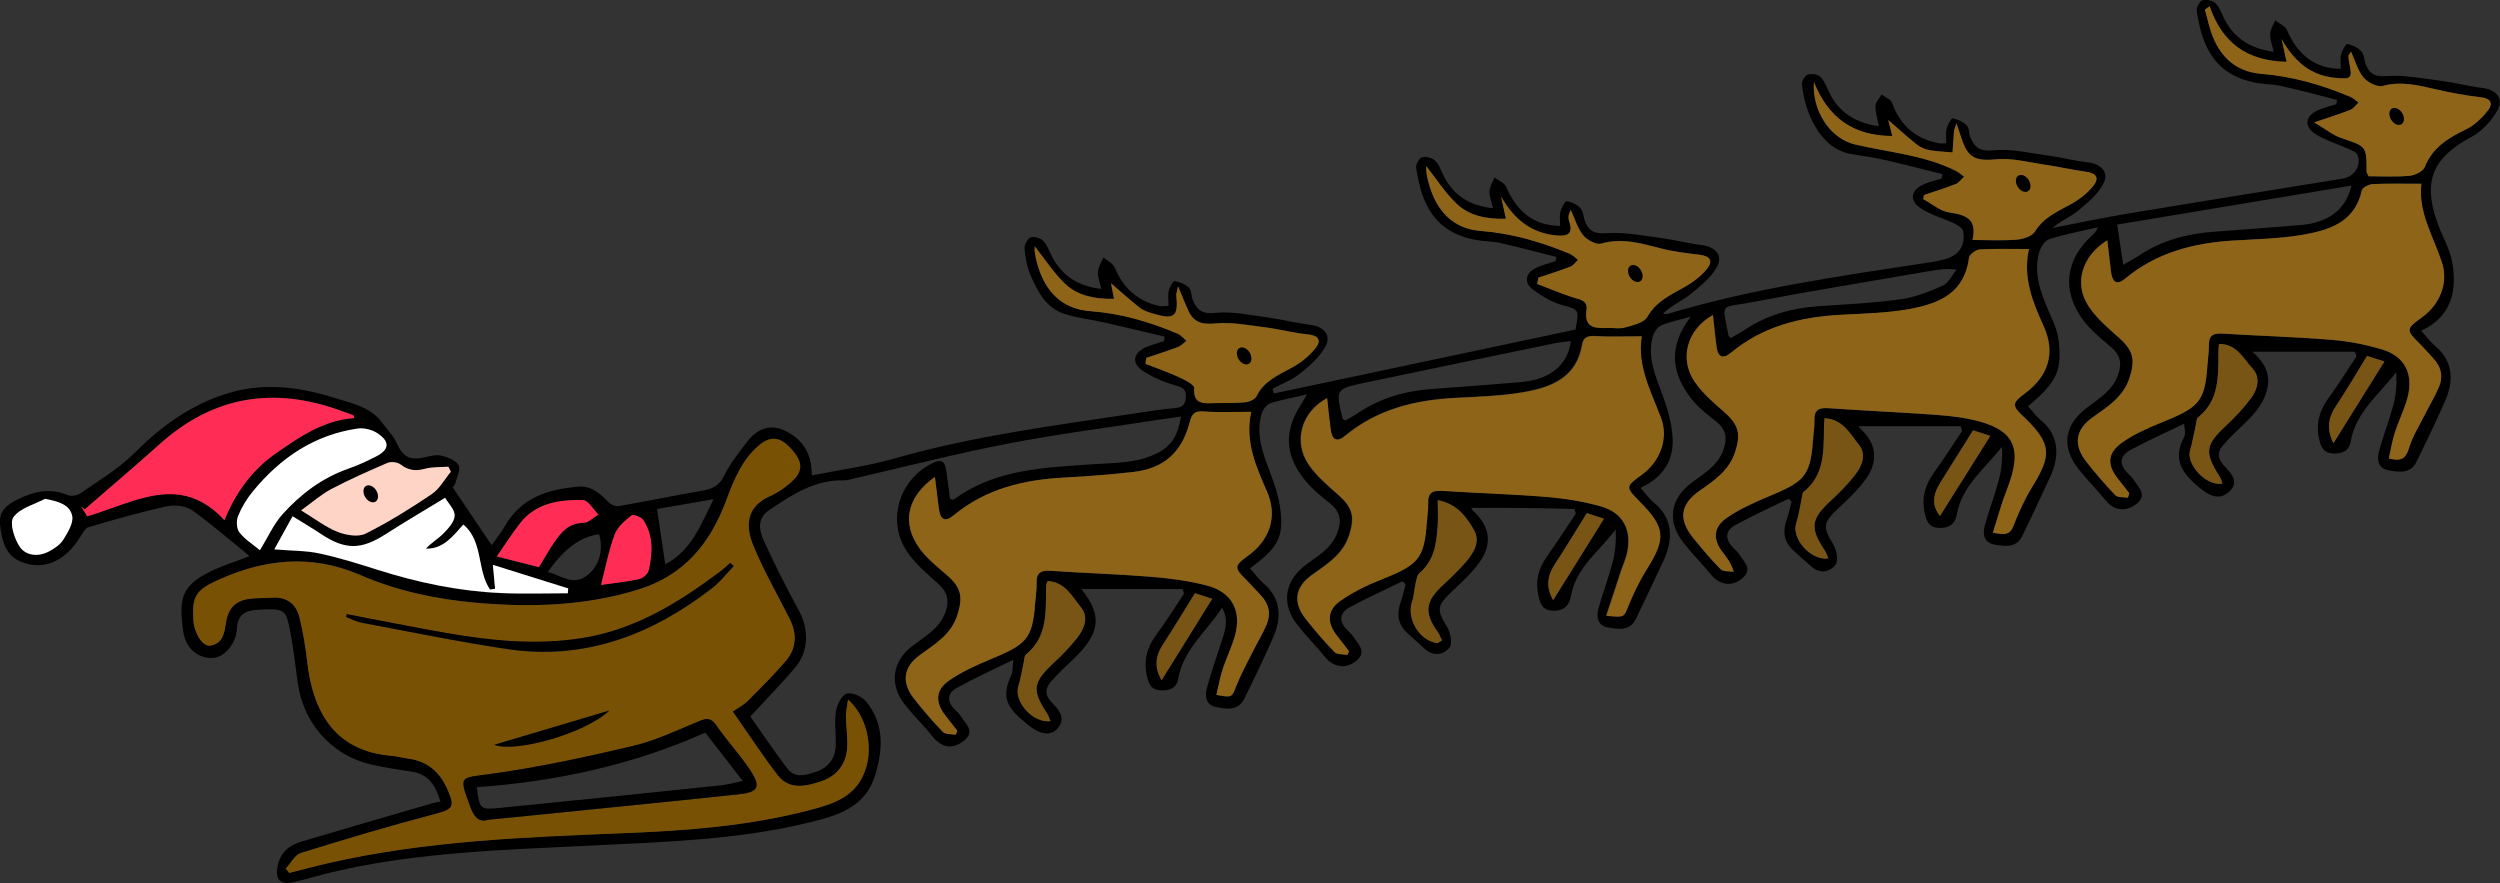 <?xml version="1.0" encoding="UTF-8"?> <svg xmlns="http://www.w3.org/2000/svg" id="_Слой_2" data-name="Слой 2" viewBox="0 0 217.54 76.84"><rect x="0" y="0" width="217.54" height="76.84" fill="#333333" stroke="none"/><defs><style> .cls-1 { fill: #fff; } .cls-1, .cls-2, .cls-3, .cls-4, .cls-5, .cls-6, .cls-7 { fill-rule: evenodd; } .cls-2 { fill: #785415; } .cls-3 { fill: #8e6419; } .cls-4 { fill: #fed4c6; } .cls-5 { fill: #785105; } .cls-6 { fill: #ff2d55; } </style></defs><g id="OBJECTS"><g id="SANTA"><g><path class="cls-7" d="M38.33,69.77c-.41-1.34-.98-2.39-2.48-2.62-1.22-.19-2.45-.36-3.65-.65-3.38-.81-5.82-3.61-6.29-7.08-.23-1.7-.42-3.4-.78-5.07-.29-1.36-.62-1.41-2.72-1.29-1.09.06-1.73.44-1.79,1.62-.02.46-.17.96-.41,1.36-.51.83-1.24,1.39-2.29,1.17-1.3-.27-1.88-1.35-2.01-2.44-.32-2.64-.16-3.77,2.36-5.02,1.03-.51,2.14-.85,3.45-1.36-1.71-1.38-3.3-2.78-5.02-4-.55-.38-1.5-.48-2.18-.33-2.29.5-4.56,1.15-6.82,1.81-.3.09-.52.55-.73.87-1.3,2.09-3.13,2.9-5.02,2.19-1.48-.55-1.76-1.83-1.94-3.18-.17-1.27.59-1.85,1.62-2.34,1.4-.67,2.77-.96,4.27-.33.3.13.83.03,1.11-.16,1.6-1.12,3.32-2.13,4.68-3.49,2.4-2.4,5.03-4.3,8.31-5.26,3.12-.91,6.19-.47,9.2.48,1.46.46,3.05.77,4.05,2.13.44.6.99,1.15,1.29,1.82.5,1.11,1.09,1.48,2.3,1.22.5-.11,1.06-.28,1.53-.18.56.13,1.27.4,1.53.84.21.36-.15,1.06-.29,1.59-.05.18-.21.32-.22.33,1.14,1.7,2.23,3.31,3.39,5.04.33-.47.77-1,1.11-1.59,1.42-2.53,3.79-3.29,6.44-3.5,1.1-.09,1.86.55,2.57,1.31.21.23.65.43.94.38,2.43-.42,4.83-.93,7.26-1.34.89-.15,1.48-.43,1.92-1.32.52-1.06,1.28-2.01,2-2.95.8-1.04,1.89-1.56,3.17-1,1.3.57,2.18,1.58,2.39,3.06.03.23.04.46.07.88,2.47-.5,4.89-.81,7.21-1.48,6.79-1.95,13.76-2.84,20.71-3.89,1.22-.19,2.45-.38,3.68-.49.66-.06.91-.32.94-.96.03-.66-.26-.82-.87-1-1.01-.29-2.02-.71-2.89-1.29-1.01-.67-.82-1.58.32-2.06.5-.21,1.03-.35,1.54-.52.02-.13.04-.26.05-.39-1.72-.4-3.43-.82-5.15-1.21-1.2-.27-2.45-.4-3.61-.78-1.57-.52-2.29-1.94-2.9-3.33-.31-.72-.46-1.54-.53-2.33-.03-.33.27-.89.55-.99.3-.11.87.08,1.11.34.34.36.5.9.74,1.36.89,1.67,2.28,2.57,4.29,2.79-.13-.57-.34-1.02-.31-1.46.03-.43.31-.85.48-1.28.34.29.84.52,1,.9.72,1.77,1.97,2.87,3.81,3.32.26.06.54,0,.86,0,0-.46-.07-.9.02-1.31.07-.32.38-.87.5-.85.45.08.95.27,1.26.58.24.25.19.76.35,1.12.37.82.81,1.19,1.92,1.07,1.5-.16,3.07.19,4.6.4,1.26.17,2.49.49,3.75.65,1.1.14,1.79.9,1.26,1.86-.5.92-1.38,1.7-2.22,2.37-.7.56-1.59.89-2.39,1.32.04.14.08.27.12.41,8.77-1.86,17.53-3.71,26.24-5.56.34-1.82.31-1.72-1.22-2.15-.89-.25-1.74-.79-2.5-1.35-.76-.56-.64-1.39.2-1.82.56-.29,1.19-.43,1.79-.64.03-.12.05-.24.08-.36-1.62-.41-3.24-.84-4.86-1.21-.66-.15-1.35-.13-2.02-.25-3.74-.62-4.88-3.17-5.33-6.3-.04-.29.26-.84.5-.91.34-.1.87.04,1.14.28.33.3.49.81.7,1.24.86,1.74,2.21,2.68,4.34,2.91-.11-.52-.31-1-.3-1.48.01-.4.28-.8.43-1.2.35.27.88.47,1.03.83.93,2.2,2.46,3.37,4.69,3.39,0-.42-.08-.86.02-1.25.09-.35.42-.93.55-.91.44.08.93.31,1.21.64.26.3.24.83.42,1.23.34.76.81.99,1.78.92,1.56-.11,3.15.2,4.72.41,1.22.16,2.41.48,3.63.63,1.18.14,1.88.91,1.3,1.92-.54.94-1.48,1.7-2.36,2.4-.73.58-1.62.94-2.33,1.65.13,0,.28.06.4.02,7.47-2.25,15.18-3.32,22.87-4.5.39-.06.79-.14,1.17-.24,1.29-.31,1.92-1.19,1.68-2.48-.05-.26-.47-.52-.77-.66-.96-.45-2.02-.73-2.89-1.3-1.08-.7-.9-1.63.31-2.13.48-.2.98-.32,1.47-.47.03-.13.05-.26.08-.39-1.65-.41-3.3-.84-4.96-1.22-.97-.22-1.96-.37-2.94-.52-2.79-.43-4.15-3.81-4.32-6.11-.02-.27.26-.73.5-.81.31-.1.83-.04,1.07.18.34.3.53.79.73,1.22.83,1.84,2.29,2.79,4.39,3.1-.12-.65-.31-1.22-.29-1.77.01-.34.35-.67.53-1,.31.24.79.41.9.72.72,1.98,2.07,3.17,4.15,3.54.18.03.38-.01.58-.02,0-.46-.07-.87.02-1.24.09-.35.41-.95.54-.92.44.08.91.31,1.23.63.22.22.16.69.3,1.02.37.87.83,1.26,2,1.13,1.54-.16,3.14.24,4.71.45,1.18.16,2.34.46,3.52.6,1.18.13,1.88.89,1.32,1.91-.51.92-1.4,1.67-2.24,2.35-.66.53-1.5.84-2.16,1.45,2.22-.43,4.42-.9,6.65-1.27,6.19-1.03,12.38-2.02,18.57-3.02,1.02-.16,1.66-1.07,1.33-2.06-.08-.24-.49-.4-.78-.53-.96-.44-2.01-.73-2.89-1.3-1.07-.7-.88-1.63.34-2.12.48-.19.98-.31,1.47-.47.02-.12.05-.25.07-.38-1.62-.41-3.24-.84-4.87-1.21-.62-.14-1.27-.13-1.9-.23-3.81-.58-4.99-3.14-5.44-6.32-.04-.29.26-.84.51-.91.34-.09.89.04,1.14.28.35.35.51.89.75,1.35.87,1.69,2.28,2.59,4.3,2.86-.13-.58-.33-1.07-.31-1.54.01-.4.28-.8.43-1.2.35.28.88.48,1.03.84.93,2.19,2.47,3.37,4.69,3.38,0-.42-.08-.86.02-1.26.09-.34.43-.93.56-.9.44.09.92.32,1.21.65.26.3.24.83.42,1.23.34.77.82.98,1.78.91,1.56-.11,3.15.21,4.72.41,1.22.16,2.41.48,3.63.63,1.17.14,1.86.91,1.29,1.93-.51.92-1.34,1.83-2.26,2.32-3.4,1.81-4.28,3.88-2.94,7.56.41,1.12,1.06,2.19,1.26,3.35.43,2.49-.04,4.73-2.7,5.96.47.52.8.98,1.22,1.33,1.69,1.42,1.55,3.22.86,4.79-.79,1.78-1.63,3.54-2.49,5.28-.52,1.07-1.52.91-2.42.74-.95-.17-1.04-.94-.83-1.69.37-1.34.88-2.65,1.24-3.99.24-.91.31-1.86.25-2.84-1.53,1.95-3.53,3.49-3.97,6.04-.14.81-.74,1.05-1.52,1.02-.8-.04-1.04-.49-1.21-1.21-.31-1.36,0-2.5.8-3.6.87-1.18,1.64-2.43,2.45-3.65-.05-.13-.1-.26-.15-.39h-8.91c.74.67,1.52,1.57,1.34,2.9-.2,1.44-1.1,2.45-2.09,3.4-.63.61-1.28,1.21-1.84,1.87-.45.54-.48,1.09.08,1.7.56.61,1.41,1.38.54,2.25-.8.81-1.67.5-2.54-.21-1.5-1.21-2.54-2.48-1.43-4.49.07-.13.07-.31.07-.47s-.04-.31-.09-.68c-1.61.78-3.17,1.47-4.66,2.28-.94.51-1.01,1.27-.21,2.04.2.19.4.4.55.63.39.61,1.11,1.25.25,1.97-.95.79-2,.64-2.71-.22-.76-.92-1.6-1.78-2.35-2.71-1.57-1.95-1.32-3.86.67-5.38,1.07-.82,2.25-1.49,2.74-2.91.36-1.03.14-1.74-.67-2.42-.85-.71-1.74-1.44-2.4-2.33-1.88-2.55-1.53-5.25.83-7.38.17-.16.35-.3.45-.67-1.41.33-2.84.6-4.21,1.03-.38.12-.75.69-.87,1.13-.52,1.8.1,3.46.8,5.09.34.8.75,1.62.86,2.47.36,2.76-.13,3.74-2.64,5.85.37.41.69.86,1.11,1.21,1.75,1.45,1.54,3.36.84,4.89-.8,1.73-1.61,3.46-2.44,5.17-.52,1.08-1.5.92-2.41.77-.94-.16-1.07-.92-.86-1.67.37-1.34.88-2.65,1.23-3.99.24-.91.32-1.87.26-2.85-1.49,1.91-3.49,3.39-3.93,5.9-.15.83-.68,1.2-1.54,1.16-.88-.04-1.08-.55-1.25-1.31-.29-1.32.03-2.42.8-3.49.86-1.19,1.64-2.43,2.46-3.65-.04-.13-.09-.27-.13-.4h-8.9s.11.16.27.31c1.25,1.16,1.49,2.7.43,4.21-.68.97-1.57,1.8-2.44,2.62-1.36,1.28-1.38,1.59-.44,3.16.29.48.45,1.43.18,1.77-.5.62-1.36.82-2.11.12-.53-.49-1.09-.94-1.61-1.44-.79-.75-.87-1.65-.52-2.64.18-.5.29-1.04.43-1.55-.09-.09-.18-.17-.27-.25-1.55.76-3.13,1.46-4.64,2.3-.9.49-.9,1.24-.16,1.97.17.17.36.34.48.53.4.64,1.22,1.28.36,2.07-.92.84-2.04.65-2.79-.27-.78-.96-1.66-1.83-2.42-2.81-1.4-1.79-1.13-3.75.67-5.13,1.1-.84,2.35-1.5,2.85-2.96.35-1.02.2-1.75-.64-2.42-.75-.6-1.54-1.19-2.12-1.93-1.74-2.19-2.14-4.52-.1-7.19-1.1.31-1.87.45-2.58.76-.32.14-.62.59-.72.95-.5,1.82.23,3.43.84,5.09.44,1.17.79,2.43.88,3.67.14,2.01-.83,3.53-2.79,4.42.46.52.78.98,1.2,1.32,1.8,1.48,1.53,3.46.81,5-.79,1.69-1.59,3.38-2.4,5.06-.52,1.09-1.5.93-2.4.78-.94-.15-1.08-.9-.87-1.66.37-1.34.87-2.65,1.23-4,.24-.91.33-1.87.26-2.87-1.42,1.9-3.45,3.31-3.88,5.77-.15.85-.62,1.33-1.58,1.29-.96-.04-1.11-.64-1.27-1.42-.26-1.23.04-2.27.74-3.27.87-1.23,1.69-2.5,2.53-3.75-.04-.14-.08-.27-.12-.41-1.48-.03-2.96-.08-4.44-.09-1.51-.02-3.02,0-4.54,0,0,0,.06.16.16.25,1.46,1.34,1.72,2.84.57,4.46-.66.93-1.53,1.74-2.37,2.52-1.37,1.28-1.39,1.6-.45,3.15.29.48.47,1.44.2,1.77-.55.67-1.44.8-2.21.06-.49-.47-1.02-.9-1.51-1.37-.79-.75-.88-1.65-.53-2.64.18-.51.29-1.04.43-1.56-.09-.09-.18-.17-.27-.26-1.55.76-3.13,1.46-4.63,2.29-.89.49-.91,1.24-.17,1.96.2.2.41.4.56.63.39.61,1.12,1.24.29,1.98-.93.83-2.05.65-2.79-.27-.78-.96-1.66-1.83-2.42-2.81-1.4-1.79-1.12-3.75.66-5.14,1.06-.82,2.29-1.44,2.82-2.84.42-1.11.26-1.89-.68-2.62-.78-.61-1.56-1.27-2.18-2.04-1.74-2.21-1.77-4.25-.24-6.61.12-.19.23-.39.47-.79-1.22.29-2.24.46-3.21.78-.32.11-.64.56-.75.92-.52,1.85.15,3.52.8,5.22.45,1.17.82,2.43.9,3.67.13,2.05-.45,2.86-2.7,4.55.39.43.73.92,1.16,1.29,1.63,1.39,1.55,3.1.87,4.68-.79,1.82-1.66,3.61-2.54,5.39-.53,1.06-1.53.88-2.43.71-.94-.19-1-.97-.8-1.71.37-1.34.83-2.66,1.26-3.99.31-.94.65-1.88.05-2.95-1.37,2.09-3.38,3.65-3.82,6.2-.14.82-.77,1.03-1.54.99-.81-.04-1.02-.53-1.18-1.24-.31-1.36.01-2.5.82-3.6.85-1.15,1.61-2.37,2.4-3.56-.03-.14-.06-.27-.1-.41h-8.83c1.83,2.27,1.7,3.8-.7,6.11-.66.63-1.35,1.25-1.94,1.94-.48.56-.57,1.15.05,1.8.56.58,1.27,1.29.6,2.19-.58.78-1.56.66-2.63-.21-1.6-1.31-2.51-2.19-1.46-4.36.13-.26.08-.61.16-1.32-1.81.89-3.4,1.61-4.93,2.46-.83.46-.85,1.19-.15,1.88.17.17.36.33.48.53.41.67,1.33,1.33.34,2.15-1.03.84-1.98.63-2.77-.35-.77-.96-1.67-1.83-2.43-2.8-1.35-1.74-1.07-3.71.66-5.05,1.09-.85,2.35-1.49,2.89-2.94.39-1.07.17-1.79-.66-2.53-.98-.87-2.02-1.75-2.72-2.83-1.77-2.72-.56-6.35,2.38-7.68.72-.32.96-.02,1.06.61.13.86.24,1.72.35,2.56.17.03.28.08.32.05,3.66-2.69,7.97-2.78,12.24-3.08,1.86-.13,3.73-.07,5.5-.97,1.33-.68,1.79-1.7,2.03-3.17-.69.1-1.26.18-1.84.26-4.42.69-8.86,1.25-13.25,2.1-4.47.86-8.88,2-13.32,3.02-.31.07-.63.18-.94.17-2.54-.06-4.52,1.27-6.5,2.6-1.02.69-.87,1.72-.48,2.58.95,2.1,2,4.16,3.1,6.18.84,1.55.86,3.48-.28,4.85-1.2,1.44-2.52,2.77-3.96,4.34,1,1.42,2.06,3,3.21,4.52.7.92,1.7.56,2.55.27,1.02-.35,1.64-1.14,1.67-2.26.03-1-.13-2.02.02-2.99.08-.57.5-1.39.94-1.53.46-.14,1.33.25,1.68.68,1.55,1.91,1.5,4.03.82,6.33-.88,2.95-3.36,3.61-5.77,4.2-6.17,1.51-12.48,1.69-18.8,2-7.61.38-15.27.56-22.74,2.33-1.13.27-2.23.62-3.36.87-1.13.25-1.58-.24-1.36-1.38.22-1.16.97-1.82,2.03-2.14,3.79-1.13,7.58-2.23,11.37-3.33.22-.07.46-.1.76-.16ZM73.79,60.87c-.08.63-.19,1.04-.18,1.44.02.92.17,1.84.11,2.75-.09,1.46-.94,2.48-2.29,2.93-1.29.42-2.75.77-3.76-.54-1.31-1.7-2.48-3.5-3.91-5.54.53-.37.98-.59,1.31-.93,1.13-1.13,2.26-2.26,3.3-3.47.95-1.11.99-2.39.33-3.69-1.06-2.09-2.23-4.14-3.13-6.3-.9-2.17-.29-3.58,1.4-4.34.75-.34,1.47-.84,2.06-1.41.94-.91.77-1.8-.43-2.97-.86-.84-1.69-.82-2.62,0-1.44,1.27-2.12,2.97-2.77,4.7-1.41,3.77-3.63,6.56-7.74,7.82-4.59,1.41-9.21,1.54-13.88,1.14-3.51-.3-6.98-1.01-10.22-2.42-4.32-1.88-8.48-1.4-12.6.52-1.77.82-2.07,1.44-1.94,3.41.08,1.15.8,2.31,1.47,2.2,1.1-.17,1.22-1.1,1.36-1.99.2-1.32.89-1.98,2.21-2.1.6-.05,1.2-.04,1.8-.08,1.28-.09,2.1.54,2.39,1.72.3,1.23.52,2.49.66,3.76.5,4.54,2.47,7.93,7.47,8.29.4.03.78.17,1.18.21,1.7.19,2.84,1.08,3.54,2.64.72,1.6.54,1.79-1.13,2.23-3.89,1.02-7.76,2.18-11.6,3.37-.52.16-.88.88-1.31,1.35.1.13.2.25.3.38,1.15-.29,2.29-.59,3.44-.86,8.46-1.94,17.09-2.26,25.71-2.6,5.36-.21,10.7-.6,15.91-1.95,2.18-.56,4.4-1.14,5.16-3.84.51-1.8.09-4.3-1.6-5.84ZM173.41,46.35c.97.2,1.48.26,1.81-.6.45-1.18.99-2.35,1.65-3.42,1.69-2.74,1.63-3.68-.63-5.93-.06-.06-.12-.1-.18-.16-.99-.94-.98-1.17.15-2,2.08-1.54,2.68-3.54,1.62-5.87-.97-2.13-1.82-4.26-1.27-6.69-1.51,0-2.89-.05-4.27.03-.34.02-.9.42-.94.71-.39,2.92-2.3,3.95-5.2,4.48-1.95.36-3.97.39-5.96.5-3.51.19-6.78.99-9.56,3.3-.71.59-1.14.38-1.26-.54-.12-.89-.2-1.79-.31-2.74-2.23,1.24-2.95,3.78-1.6,5.79.66.97,1.58,1.78,2.48,2.56,1.35,1.17,1.58,1.94,1.05,3.57-.53,1.62-1.8,2.47-3.09,3.37-1.71,1.2-1.86,2.52-.53,4.14.76.93,1.52,1.85,2.37,2.7.22.22.74.15,1.13.21-.23-.76-.57-1.2-.91-1.63-.93-1.16-.9-2.24.33-3.08,1.07-.73,2.28-1.28,3.47-1.78,3.15-1.32,3.77-1.7,4-4.92.04-.6.14-1.2.13-1.79-.03-.97.47-1.09,1.3-1.03,2.79.2,5.58.32,8.36.51,1.31.09,2.63.18,3.91.45,3.83.81,4.63,2.44,3.18,6.12-.47,1.19-.8,2.44-1.22,3.75ZM83.17,63.93c.04-.11.08-.22.13-.33-.34-.43-.67-.87-1.01-1.3-.93-1.16-.91-2.26.3-3.08,1.07-.73,2.27-1.29,3.47-1.79,3.18-1.33,3.78-1.71,4.01-4.91.04-.6.14-1.2.13-1.79-.03-.95.44-1.11,1.28-1.05,2.91.2,5.82.29,8.72.52,1.62.13,3.26.35,4.83.76,2.2.57,3.05,2.24,2.41,4.44-.28.96-.73,1.86-1.04,2.81-.24.74-.37,1.51-.55,2.26,1.36.27,1.34.23,1.73-.78.39-1,.91-1.94,1.39-2.9.41-.82.89-1.6,1.25-2.44.39-.93.2-1.8-.51-2.54-.41-.43-.8-.89-1.23-1.31-1.12-1.1-1.11-1.24.14-2.15,1.91-1.39,2.56-3.44,1.63-5.57-.97-2.21-1.94-4.39-1.37-6.94-1.49,0-2.84.07-4.18-.03-.74-.05-.99.23-1.15.85-.7,2.73-2.26,4.13-5.04,4.43-1.94.21-3.89.37-5.84.47-3.55.18-6.87.96-9.69,3.29-.75.62-1.17.39-1.29-.62-.1-.87-.21-1.75-.34-2.72-2.45,1.73-2.92,4.04-1.31,6.25.62.85,1.49,1.54,2.3,2.24,1.28,1.1,1.48,1.9.98,3.49-.54,1.72-1.94,2.56-3.27,3.51-1.46,1.05-1.63,2.39-.51,3.81.79,1,1.62,1.98,2.51,2.89.22.23.74.17,1.12.24ZM139.79,53.57c1.54.15,1.47.12,1.85-.8.45-1.1.96-2.19,1.59-3.19,1.73-2.75,1.67-3.68-.56-5.93-1.27-1.29-1.27-1.32.18-2.37,1.58-1.14,2.34-3.15,1.64-4.97-.9-2.33-2.09-4.57-1.66-7.06-1.46,0-2.78.06-4.08-.02-.66-.04-1.01.15-1.11.75-.48,2.88-2.7,3.71-5.09,4.13-1.96.34-3.97.39-5.96.5-3.51.19-6.78.99-9.56,3.29-.71.59-1.14.39-1.27-.53-.12-.89-.2-1.79-.31-2.74-2.23,1.19-2.97,3.76-1.61,5.77.68,1,1.65,1.82,2.57,2.63,1.26,1.12,1.47,1.9.97,3.5-.54,1.72-1.95,2.55-3.28,3.51-1.46,1.05-1.63,2.39-.51,3.81.79,1,1.62,1.97,2.51,2.88.22.23.74.17,1.12.24.04-.11.09-.22.13-.33-.34-.43-.67-.87-1.01-1.3-.93-1.16-.91-2.25.29-3.09,1.03-.71,2.19-1.29,3.35-1.76,3.38-1.34,3.93-1.81,4.14-5.05.04-.56.14-1.12.12-1.67-.03-.93.41-1.13,1.26-1.07,3.02.2,6.06.28,9.08.53,1.58.13,3.17.39,4.69.82,1.93.55,2.7,2.02,2.3,3.99-.11.54-.36,1.06-.53,1.59-.42,1.26-.83,2.53-1.29,3.92ZM185.16,43.31c.04-.13.07-.26.11-.4-.29-.37-.58-.75-.88-1.12-1.09-1.33-1.06-2.37.33-3.33,1-.69,2.14-1.2,3.27-1.66,3.27-1.33,3.85-1.75,4.08-4.98.04-.6.14-1.2.13-1.79-.01-.89.43-1.05,1.22-1,3.15.2,6.3.28,9.44.54,1.5.12,3.01.41,4.45.85,1.99.61,2.73,2.2,2.15,4.28-.28,1-.76,1.93-1.07,2.92-.23.73-.35,1.5-.53,2.27,1.07.28,1.48.02,1.75-.89.29-.98.86-1.88,1.32-2.8.43-.85.93-1.67,1.3-2.55.37-.88.19-1.72-.48-2.44-.41-.44-.79-.9-1.22-1.32-1.19-1.19-1.19-1.27.23-2.29,1.53-1.11,2.3-2.96,1.73-4.73-.74-2.29-2.09-4.39-1.8-6.88-1.53,0-2.88-.04-4.24.03-.33.02-.89.3-.94.55-.6,2.76-2.81,3.45-5.09,3.85-2,.35-4.05.38-6.08.51-3.46.21-6.7,1.03-9.43,3.32-.69.58-1.11.34-1.23-.61-.11-.88-.21-1.77-.32-2.73-2.23,1.39-2.92,3.79-1.62,5.75.67,1.01,1.63,1.84,2.55,2.65,1.31,1.15,1.54,1.95,1,3.59-.55,1.66-1.9,2.49-3.21,3.42-1.52,1.08-1.69,2.43-.52,3.89.79,1,1.62,1.97,2.51,2.89.21.22.71.15,1.08.21ZM30.84,36.38c-.07-.19-.07-.24-.09-.25-.6-.22-1.19-.44-1.8-.64-5.6-1.83-10.61-.83-15.02,3.12-2.16,1.93-4.37,3.8-6.55,5.7-.1-.07-.2-.14-.3-.22.2.32.39.63.51.83,4.14-1.23,8.12-3.82,11.94.34.99-2.46,2.46-4.41,4.54-5.87,2.06-1.43,4.13-2.85,6.77-3.02ZM192.27.54c-.14.1-.28.19-.41.29.13.48.26.96.39,1.45.63,2.34,2.04,3.94,4.53,4.14,2.71.21,5.25.95,7.72,1.99.27.11.49.34.73.51-.24.22-.45.53-.73.64-.91.36-1.84.64-3.13,1.08,1,.59,1.63,1.12,2.35,1.36,2.2.74,2.21.69,2.21,2.93,0,.1.09.21.18.4,1.17,0,2.37.07,3.55-.04.47-.04,1.17-.38,1.33-.76.69-1.71,2.06-2.54,3.61-3.29.75-.36,1.41-1.02,1.93-1.69.42-.54.21-.99-.63-1.09-1.33-.15-2.66-.4-3.97-.7-1.52-.35-3-.71-4.6-.29-.47.12-1.3-.3-1.66-.73-.5-.59-.71-1.43-1.09-2.25-.12.18-.22.27-.22.36,0,.2.02.4.06.59.27,1.37.23,1.45-1.18,1.33-2.06-.19-3.54-1.31-4.7-3.37.18.82.29,1.3.43,1.97-3.44-.07-5.6-1.65-6.7-4.84ZM133.87,24.16c-.04.18-.08.36-.11.54,1.01.39,2,.81,3.02,1.14.61.2,1.4.24,1.27,1.12-.22,1.54.69,1.61,1.79,1.57.52-.02,1.07.1,1.55-.04.7-.2,1.66-.41,1.95-.92.76-1.33,1.98-1.9,3.2-2.58.74-.42,1.48-.97,2.01-1.62.55-.69.22-1.1-.66-1.21-1.14-.13-2.29-.27-3.4-.56-1.71-.45-3.37-.93-5.18-.41-.43.12-1.22-.32-1.56-.74-.49-.62-.72-1.44-1.06-2.18-.21.34-.25.67-.15.96.37,1.08-.07,1.35-1.1,1.25-2.12-.2-3.62-1.3-4.82-3.37.17.79.28,1.28.42,1.92-1.68.04-3.16-.25-4.26-1.28-1.02-.96-1.79-2.19-2.67-3.3-.04.55.09,1.03.22,1.51.64,2.34,2.06,3.94,4.54,4.13,2.72.21,5.25.96,7.73,1.99.26.11.47.35.71.53-.21.2-.4.48-.65.58-.92.35-1.86.64-2.79.96ZM99.74,31.15c-.03.16-.05.32-.08.49,1,.39,2.01.75,2.98,1.19.49.22,1.29.64,1.27.92-.09,1.29.63,1.36,1.56,1.32.96-.04,1.92,0,2.87-.08.35-.03.85-.25.99-.53.68-1.38,2-1.87,3.21-2.56.74-.42,1.44-1,1.96-1.67.46-.59.25-1.06-.66-1.14-1.26-.12-2.5-.46-3.75-.62-1.44-.18-2.92-.48-4.34-.34-1.14.11-1.87-.07-2.34-1.08-.28-.6-.53-1.23-.91-2.15-.1.5-.17.65-.15.79.19,1.84-.18,2.14-2,1.59-.42-.12-.87-.27-1.2-.53-.89-.7-1.74-1.48-2.48-2.12.06.29.15.77.26,1.36-1.68.03-3.12-.27-4.2-1.26-1.03-.96-1.81-2.19-2.7-3.31-.03.55.1,1.07.24,1.58.66,2.34,2.12,3.88,4.6,4.06,2.68.2,5.17.94,7.61,1.97.29.12.5.4.75.61-.24.18-.46.43-.73.54-.91.35-1.85.64-2.77.95ZM157.84,7.14c-.18,2.5,1.39,4.93,3.58,5.44,2.94.69,6,.91,8.76,2.29.26.13.49.34.73.51-.24.22-.45.53-.73.64-.91.36-1.84.65-2.77.96-.02.12-.03.24-.05.36.75.4,1.47,1.04,2.27,1.16,1.43.21,2.43.55,2.01,2.39,1.4,0,2.64.07,3.86-.03.55-.05,1.32-.29,1.57-.7.77-1.26,2.01-1.76,3.19-2.42.71-.4,1.4-.94,1.9-1.57.55-.7.23-1.11-.65-1.22-1.25-.17-2.49-.46-3.75-.64-1.33-.2-2.69-.56-4-.44-1.84.17-2.53-.08-3.09-1.86-.1-.33-.22-.65-.43-1.27-.15.48-.21.59-.21.7-.05.61-.08,1.22-.13,1.83-.67-.06-1.35-.08-2.01-.2-.38-.07-.79-.24-1.09-.48-.88-.71-1.72-1.47-2.49-2.14.08.31.19.76.35,1.39-3.48,0-5.59-1.65-6.82-4.69ZM38.74,43.33c-1.86,1.13-3.54,2.12-5.18,3.17-2.13,1.37-3.51,1.38-5.62-.01-.75-.5-1.53-.96-2.48-1.55-.57,1.04-1.07,1.94-1.59,2.88,1.5.12,2.75.1,3.95.36,1.71.37,3.39.9,5.07,1.43,3.48,1.1,7.03,1.85,10.68,2.01,1.94.09,3.89.02,5.84.02.01-.14.02-.28.03-.42-2.17-.68-4.33-1.36-6.55-2.05.08.83.13,1.46.19,2.08-.15.02-.29.04-.44.07-1.16-1.7-.57-4.18-2.32-5.66-.93,1.03-1.74,2.13-3.26,2.1.45-.51,1.04-.84,1.5-1.3.44-.45.98-1.02,1-1.56.02-.53-.55-1.08-.82-1.55ZM22.62,47.88c.72-1.17,1.19-2.26,1.94-3.1,1.58-1.77,3.46-3.18,5.75-3.99.83-.29,1.63-.66,2.41-1.06,1.14-.58,1.23-1.27.17-1.99-.47-.32-1.2-.52-1.76-.44-3.79.54-6.74,2.56-9.12,5.46-.53.64-.97,1.38-1.29,2.15-.17.41-.14,1.1.11,1.42.48.61,1.17,1.04,1.79,1.56ZM204.62,16.15c-6.86,1.14-13.57,2.26-20.39,3.39.18,1.2.34,2.28.52,3.51.59-.35,1.01-.57,1.4-.83,1.95-1.29,4.12-1.88,6.43-2.05,2.55-.18,5.1-.38,7.64-.59,2.38-.2,3.93-1.36,4.39-3.42ZM39.23,41.05c-.07-.15-.14-.29-.21-.44-.68.05-1.39,0-2.04.18-.8.22-1.44.15-2.12-.37-.26-.21-.82-.27-1.14-.14-1.65.7-3.29,1.43-4.88,2.27-.89.47-1.66,1.16-2.64,1.86,1.22.74,2.15,1.46,3.2,1.88.73.29,1.78.46,2.42.14,1.99-.99,3.89-2.18,5.74-3.43.68-.46,1.12-1.29,1.67-1.95ZM136.69,29.68c-.55.07-.98.1-1.41.19-5.5,1.14-11.01,2.27-16.5,3.43-2.57.54-2.57.57-1.95,3.13.01.05.12.08.24.16.39-.23.81-.45,1.2-.72,1.92-1.26,4.04-1.86,6.31-2.02,2.58-.19,5.17-.38,7.75-.6,2.54-.22,4.09-1.46,4.36-3.56ZM150.59,29.43c.44-.26.86-.49,1.26-.75,1.92-1.27,4.04-1.87,6.32-2.03,2.39-.17,4.79-.27,7.16-.6,1.27-.17,2.53-.66,3.71-1.19.51-.23.82-.92,1.22-1.4-.96-.12-1.69.01-2.43.14-5.19.9-10.4,1.74-15.58,2.73-2.57.49-2.42-.07-1.84,2.87,0,.03.04.06.17.22ZM193.39,42.08c-.09-.25-.12-.41-.2-.53-1.42-2.22-1.32-2.8.61-4.6.75-.7,1.47-1.48,2.08-2.3.58-.78.84-1.8.14-2.56-.79-.86-1.37-2.17-2.94-2.15-.02.3-.04.5-.04.69-.02,2.08.1,4.2-1.79,5.71-.12.1-.12.36-.16.55-.17.77-.3,1.55-.52,2.31-.35,1.22,1.4,3.14,2.82,2.89ZM91.41,62.75c-.12-.28-.17-.48-.27-.63-1.38-2.08-1.27-2.74.63-4.5.7-.65,1.37-1.35,1.96-2.1.61-.79,1.04-1.8.35-2.65-.77-.95-1.4-2.23-2.91-2.3-.07.17-.11.25-.12.32-.02.2-.02.4-.02.6-.02,2.01.03,4.03-1.76,5.48-.14.12-.13.43-.18.66-.16.69-.26,1.4-.47,2.08-.42,1.3,1.22,3.24,2.8,3.05ZM125.11,43.53c0,.85.04,1.53,0,2.2-.1,1.53-.28,3.03-1.58,4.12-.22.19-.28.61-.35.94-.12.5-.12,1.03-.29,1.51-.52,1.49.56,3.39,2.14,3.65.12.02.26-.13.45-.23-.12-.26-.2-.48-.33-.67-1.25-1.75-1.14-2.71.44-4.17.67-.62,1.33-1.26,1.94-1.95.7-.81,1.33-1.79.73-2.83-.66-1.12-1.45-2.26-3.14-2.58ZM159.09,48.59c-.12-.28-.17-.48-.27-.63-1.36-2.04-1.25-2.77.54-4.42.73-.67,1.44-1.4,2.05-2.18.62-.78,1.04-1.8.35-2.65-.77-.95-1.4-2.23-2.99-2.3-.02.38-.05.65-.05.93-.02,2.01.03,4.03-1.77,5.48-.14.12-.13.43-.18.66-.16.69-.26,1.4-.47,2.08-.42,1.3,1.22,3.24,2.8,3.05ZM46.9,49.35c.48-.78.86-1.48,1.31-2.13.62-.89,1.25-1.72,2.54-1.71.44,0,.88-.48,1.32-.73-.45-.44-.89-1.25-1.35-1.26-2.05-.04-4.08.24-5.48,2.04-.67.87-1.27,1.8-2.01,2.87,1.28.32,2.45.62,3.67.93ZM3.95,43.41c-.96.51-2.21.82-2.78,1.61-.36.5.08,1.88.56,2.59.53.76,1.6.88,2.51.4.48-.26,1-.61,1.28-1.05.39-.62.89-1.44.76-2.05-.2-1-1.22-1.26-2.33-1.48ZM52.3,50.89c.95-.14,2.16-.26,3.33-.51.33-.07.76-.46.83-.78.33-1.49.42-3.01-.48-4.36-.18-.26-.87-.52-1.02-.4-.57.46-1.22,1-1.46,1.65-.52,1.4-.8,2.88-1.19,4.39ZM62.09,43.44c-1.88.32-3.53.61-4.92.85.25,1.66.47,3.18.72,4.81,2.28-1.19,3.07-3.4,4.2-5.66ZM47.66,49.78c1.12.25,2.11,1.18,3.27.4,1.2-.8,1.6-2.22,1.21-3.68q-2.35.23-4.48,3.28ZM171.68,37.45c-1.02,1.63-1.92,3.08-2.83,4.52-.73,1.16-.73,2.07-.04,2.92,1.43-2.27,2.87-4.56,4.38-6.97-.61-.19-1.12-.36-1.51-.48ZM101.07,59.19c1.48-2.37,2.91-4.67,4.41-7.09-.57-.19-1.12-.36-1.5-.49-.99,1.59-1.86,3.05-2.79,4.47-.67,1.03-.75,2.02-.12,3.1ZM138.08,44.65c-1.03,1.65-1.88,3.08-2.8,4.47-.68,1.03-.76,2.02-.13,3.1,1.48-2.36,2.91-4.66,4.42-7.08-.57-.19-1.11-.37-1.49-.49ZM203.05,38.58c1.5-2.41,2.94-4.71,4.44-7.12-.59-.19-1.14-.36-1.51-.48-.96,1.56-1.8,3-2.72,4.38-.69,1.03-.81,2.02-.2,3.23Z"></path><path class="cls-5" d="M73.79,60.87c1.69,1.54,2.11,4.04,1.6,5.84-.77,2.7-2.98,3.28-5.16,3.84-5.21,1.34-10.54,1.73-15.91,1.95-8.62.35-17.25.66-25.71,2.6-1.15.26-2.29.57-3.44.86-.1-.13-.2-.25-.3-.38.43-.46.78-1.18,1.31-1.35,3.85-1.2,7.71-2.35,11.6-3.37,1.66-.44,1.85-.62,1.13-2.23-.7-1.56-1.84-2.45-3.54-2.64-.4-.04-.78-.18-1.18-.21-5-.36-6.97-3.75-7.47-8.29-.14-1.26-.36-2.52-.66-3.76-.29-1.19-1.11-1.81-2.39-1.72-.6.04-1.2.02-1.8.08-1.32.12-2.01.78-2.21,2.1-.14.89-.26,1.82-1.36,1.99-.67.1-1.39-1.05-1.47-2.2-.13-1.97.17-2.59,1.94-3.41,4.12-1.92,8.28-2.39,12.6-.52,3.25,1.41,6.71,2.12,10.22,2.42,4.67.39,9.29.26,13.88-1.14,4.1-1.26,6.33-4.05,7.74-7.82.64-1.73,1.32-3.43,2.77-4.7.93-.82,1.76-.85,2.62,0,1.2,1.17,1.37,2.06.43,2.97-.59.57-1.31,1.07-2.06,1.41-1.69.75-2.31,2.17-1.4,4.34.9,2.16,2.07,4.21,3.13,6.3.67,1.31.62,2.58-.33,3.69-1.04,1.21-2.17,2.34-3.3,3.47-.33.34-.78.56-1.31.93,1.43,2.04,2.6,3.84,3.91,5.54,1.01,1.31,2.46.97,3.76.54,1.35-.44,2.2-1.47,2.29-2.93.06-.91-.1-1.83-.11-2.75,0-.4.1-.8.18-1.44ZM42.45,71.34c.94-.09,1.7-.16,2.45-.24,6.47-.66,12.94-1.29,19.4-1.98,1.69-.18,1.92-.65.98-2.08-.89-1.36-2.02-2.56-2.94-3.89-.44-.63-.78-.68-1.46-.41-1.92.79-3.82,1.71-5.82,2.18-4.11.97-8.25,1.86-12.42,2.44-2.66.37-2.72.13-1.75,2.78.3.83.7,1.46,1.55,1.21ZM30.18,53.44c-.02.09-.04.17-.06.26.44.17.86.4,1.31.49,4.23.79,8.45,1.66,12.7,2.3,6.75,1.01,12.6-1.24,17.86-5.32.69-.54,1.23-1.26,1.85-1.89-.1-.1-.19-.2-.29-.29-.28.24-.54.5-.83.72-3.64,2.73-7.44,5.1-12.06,5.83-4.01.64-7.97.23-11.92-.46-2.86-.5-5.71-1.08-8.56-1.62ZM53.02,61.83c-3.5,1.04-6.77,2.02-10.01,2.98,1.89.71,7.91-.99,10.01-2.98Z"></path><path class="cls-3" d="M173.41,46.35c.42-1.31.75-2.56,1.22-3.75,1.45-3.69.65-5.31-3.18-6.12-1.28-.27-2.6-.36-3.91-.45-2.79-.19-5.58-.31-8.36-.51-.83-.06-1.32.07-1.3,1.03.02.6-.08,1.2-.13,1.79-.23,3.22-.84,3.59-4,4.92-1.2.5-2.41,1.05-3.47,1.78-1.23.84-1.26,1.92-.33,3.08.34.43.68.87.91,1.63-.38-.06-.9.01-1.13-.21-.84-.84-1.61-1.77-2.37-2.7-1.33-1.62-1.18-2.95.53-4.14,1.29-.9,2.56-1.75,3.09-3.37.53-1.63.3-2.4-1.05-3.57-.9-.78-1.82-1.59-2.48-2.56-1.36-2.01-.64-4.55,1.6-5.79.11.95.19,1.85.31,2.74.12.93.55,1.13,1.26.54,2.78-2.31,6.05-3.11,9.56-3.3,1.99-.11,4.01-.15,5.96-.5,2.9-.53,4.8-1.55,5.2-4.48.04-.28.6-.69.94-.71,1.38-.08,2.76-.03,4.27-.03-.55,2.43.3,4.56,1.27,6.69,1.06,2.32.45,4.33-1.62,5.87-1.12.83-1.14,1.06-.15,2,.06.05.12.1.18.16,2.26,2.24,2.32,3.19.63,5.93-.66,1.07-1.2,2.24-1.65,3.42-.33.86-.84.8-1.81.6Z"></path><path class="cls-3" d="M83.17,63.93c-.38-.07-.9-.01-1.12-.24-.89-.91-1.72-1.89-2.51-2.89-1.12-1.42-.94-2.76.51-3.81,1.33-.96,2.73-1.79,3.27-3.51.5-1.6.3-2.39-.98-3.49-.81-.7-1.68-1.39-2.3-2.24-1.61-2.2-1.14-4.51,1.31-6.25.12.98.23,1.85.34,2.72.12,1.01.54,1.24,1.29.62,2.82-2.33,6.14-3.11,9.69-3.29,1.95-.1,3.9-.26,5.84-.47,2.78-.3,4.34-1.7,5.04-4.43.16-.62.41-.91,1.15-.85,1.34.1,2.69.03,4.18.03-.57,2.55.4,4.73,1.37,6.94.93,2.13.28,4.18-1.63,5.57-1.25.91-1.25,1.06-.14,2.15.43.42.81.88,1.23,1.31.71.74.9,1.61.51,2.54-.36.84-.84,1.62-1.25,2.44-.48.96-1,1.91-1.39,2.9-.39,1-.37,1.05-1.73.78.18-.76.31-1.53.55-2.26.31-.95.76-1.85,1.04-2.81.64-2.2-.21-3.86-2.41-4.44-1.57-.41-3.21-.63-4.83-.76-2.9-.24-5.82-.32-8.72-.52-.84-.06-1.31.1-1.28,1.05.02.6-.08,1.2-.13,1.79-.23,3.2-.83,3.58-4.01,4.91-1.2.5-2.41,1.06-3.47,1.79-1.21.83-1.23,1.92-.3,3.08.34.43.68.87,1.01,1.3-.04.11-.08.22-.13.33Z"></path><path class="cls-3" d="M139.79,53.57c.46-1.39.87-2.66,1.29-3.92.18-.53.42-1.04.53-1.59.4-1.97-.38-3.45-2.3-3.99-1.52-.43-3.11-.69-4.69-.82-3.02-.25-6.05-.33-9.08-.53-.86-.06-1.29.14-1.26,1.07.02.56-.08,1.12-.12,1.67-.22,3.24-.77,3.71-4.14,5.05-1.17.46-2.32,1.04-3.35,1.76-1.2.83-1.23,1.92-.29,3.09.34.43.67.87,1.01,1.3-.04.11-.09.22-.13.33-.38-.07-.9-.01-1.12-.24-.89-.91-1.72-1.89-2.51-2.88-1.12-1.42-.95-2.76.51-3.81,1.33-.96,2.73-1.79,3.28-3.51.5-1.59.29-2.38-.97-3.5-.92-.81-1.89-1.63-2.57-2.63-1.36-2.01-.62-4.58,1.61-5.77.1.95.19,1.85.31,2.74.12.92.55,1.12,1.27.53,2.78-2.3,6.05-3.11,9.56-3.29,1.99-.11,4-.16,5.96-.5,2.39-.41,4.61-1.25,5.09-4.13.1-.61.45-.8,1.11-.75,1.31.08,2.62.02,4.08.02-.43,2.49.77,4.73,1.66,7.06.7,1.81-.06,3.82-1.64,4.97-1.45,1.05-1.46,1.08-.18,2.37,2.23,2.25,2.29,3.19.56,5.93-.63,1-1.14,2.1-1.59,3.19-.38.92-.31.95-1.85.8Z"></path><path class="cls-3" d="M185.16,43.31c-.37-.06-.87,0-1.08-.21-.89-.91-1.71-1.89-2.51-2.89-1.17-1.47-1-2.81.52-3.89,1.31-.93,2.66-1.76,3.21-3.42.54-1.64.32-2.44-1-3.59-.92-.81-1.88-1.64-2.55-2.65-1.31-1.97-.61-4.37,1.62-5.75.11.96.21,1.85.32,2.73.12.95.54,1.19,1.23.61,2.74-2.28,5.97-3.11,9.43-3.32,2.03-.12,4.08-.16,6.08-.51,2.27-.4,4.48-1.09,5.09-3.85.05-.25.61-.53.94-.55,1.35-.06,2.71-.03,4.24-.03-.3,2.49,1.06,4.59,1.8,6.88.57,1.77-.2,3.62-1.73,4.73-1.42,1.03-1.42,1.11-.23,2.29.42.42.81.88,1.22,1.32.67.71.85,1.56.48,2.44-.37.88-.88,1.7-1.3,2.55-.46.92-1.03,1.82-1.32,2.8-.27.91-.69,1.17-1.75.89.17-.78.29-1.54.53-2.27.32-.99.79-1.93,1.07-2.92.59-2.07-.16-3.67-2.15-4.28-1.44-.44-2.95-.73-4.45-.85-3.14-.26-6.29-.34-9.44-.54-.79-.05-1.23.11-1.22,1,0,.6-.08,1.2-.13,1.79-.22,3.23-.8,3.65-4.08,4.98-1.13.46-2.27.97-3.27,1.66-1.4.97-1.43,2.01-.33,3.33.3.37.59.74.88,1.12-.04.13-.08.26-.11.4Z"></path><path class="cls-6" d="M30.84,36.38c-2.64.18-4.71,1.59-6.77,3.02-2.09,1.45-3.55,3.41-4.54,5.87-3.82-4.16-7.81-1.56-11.94-.34-.12-.2-.32-.52-.51-.83.1.07.2.14.3.22,2.19-1.9,4.4-3.77,6.55-5.7,4.41-3.95,9.42-4.95,15.02-3.12.61.2,1.2.42,1.8.64.02,0,.02.06.09.25Z"></path><path class="cls-3" d="M192.27.54c1.09,3.19,3.25,4.77,6.7,4.84-.15-.67-.25-1.15-.43-1.97,1.17,2.06,2.64,3.19,4.7,3.37,1.41.12,1.45.05,1.18-1.33-.04-.19-.07-.39-.06-.59,0-.09.1-.18.22-.36.37.82.59,1.66,1.09,2.25.36.43,1.19.85,1.66.73,1.6-.43,3.08-.07,4.6.29,1.31.3,2.64.55,3.97.7.84.1,1.04.55.63,1.09-.52.67-1.18,1.33-1.93,1.69-1.56.75-2.92,1.57-3.61,3.29-.15.38-.85.72-1.33.76-1.18.11-2.38.04-3.55.04-.09-.19-.18-.3-.18-.4,0-2.23,0-2.19-2.21-2.93-.72-.24-1.35-.77-2.35-1.36,1.29-.44,2.22-.72,3.13-1.08.28-.11.49-.42.73-.64-.24-.17-.46-.4-.73-.51-2.48-1.04-5.01-1.77-7.72-1.99-2.48-.2-3.89-1.8-4.53-4.14-.13-.48-.26-.96-.39-1.45.14-.1.27-.19.41-.29Z"></path><path class="cls-3" d="M133.87,24.16c.93-.31,1.88-.6,2.79-.96.25-.1.43-.38.65-.58-.23-.18-.44-.42-.71-.53-2.48-1.03-5.02-1.78-7.73-1.99-2.48-.19-3.9-1.79-4.54-4.13-.13-.48-.26-.97-.22-1.51.88,1.11,1.65,2.34,2.67,3.3,1.1,1.03,2.58,1.32,4.26,1.28-.14-.64-.25-1.12-.42-1.92,1.2,2.07,2.7,3.17,4.82,3.37,1.03.1,1.46-.17,1.1-1.25-.1-.29-.06-.63.15-.96.34.74.57,1.56,1.06,2.18.33.42,1.13.86,1.56.74,1.81-.52,3.47-.03,5.18.41,1.11.29,2.26.42,3.4.56.89.1,1.21.52.66,1.21-.53.66-1.26,1.21-2.01,1.62-1.22.69-2.44,1.25-3.2,2.58-.3.52-1.25.72-1.95.92-.48.14-1.03.01-1.55.04-1.1.04-2.01-.03-1.79-1.57.13-.88-.66-.91-1.27-1.12-1.02-.34-2.02-.76-3.02-1.14.04-.18.08-.36.11-.54Z"></path><path class="cls-3" d="M99.74,31.15c.93-.31,1.86-.61,2.77-.95.27-.1.49-.35.73-.54-.25-.21-.47-.49-.75-.61-2.44-1.04-4.93-1.77-7.61-1.97-2.47-.18-3.94-1.72-4.6-4.06-.14-.51-.28-1.03-.24-1.58.89,1.11,1.67,2.35,2.7,3.31,1.07.99,2.52,1.29,4.2,1.26-.11-.59-.21-1.07-.26-1.36.74.64,1.58,1.41,2.48,2.12.33.26.78.41,1.2.53,1.83.55,2.19.24,2-1.59-.01-.14.05-.29.15-.79.39.92.63,1.54.91,2.15.48,1.01,1.2,1.19,2.34,1.08,1.42-.13,2.9.16,4.34.34,1.26.16,2.49.5,3.75.62.91.09,1.12.55.66,1.14-.52.67-1.22,1.25-1.96,1.67-1.22.69-2.53,1.17-3.21,2.56-.14.28-.64.5-.99.53-.95.09-1.91.04-2.87.08-.93.04-1.65-.03-1.56-1.32.02-.28-.79-.7-1.27-.92-.97-.45-1.98-.8-2.98-1.19.03-.16.05-.32.08-.49Z"></path><path class="cls-3" d="M157.84,7.14c1.23,3.04,3.35,4.68,6.82,4.69-.16-.63-.27-1.08-.35-1.39.77.67,1.6,1.43,2.49,2.14.3.24.71.41,1.09.48.66.12,1.34.14,2.01.2.04-.61.08-1.22.13-1.83,0-.11.06-.21.21-.7.21.62.32.95.43,1.27.56,1.77,1.25,2.03,3.09,1.86,1.31-.12,2.67.24,4,.44,1.25.18,2.49.47,3.75.64.88.12,1.2.52.65,1.22-.5.63-1.19,1.18-1.9,1.57-1.18.66-2.42,1.16-3.19,2.42-.25.41-1.01.65-1.57.7-1.22.1-2.46.03-3.86.03.42-1.84-.58-2.19-2.01-2.39-.79-.11-1.51-.75-2.27-1.16.02-.12.03-.24.05-.36.92-.31,1.86-.6,2.77-.96.28-.11.49-.42.73-.64-.24-.17-.47-.38-.73-.51-2.76-1.38-5.82-1.6-8.76-2.29-2.18-.51-3.75-2.95-3.58-5.44Z"></path><path class="cls-1" d="M38.74,43.33c.27.47.85,1.02.82,1.55-.02.54-.57,1.12-1,1.56-.45.46-1.05.79-1.5,1.3,1.52.04,2.33-1.07,3.26-2.1,1.75,1.48,1.16,3.96,2.32,5.66.15-.02.29-.04.44-.07-.06-.63-.12-1.25-.19-2.08,2.21.69,4.38,1.37,6.55,2.05,0,.14-.02.28-.03.42-1.95,0-3.9.07-5.84-.02-3.65-.16-7.2-.91-10.68-2.01-1.67-.53-3.36-1.06-5.07-1.43-1.19-.26-2.45-.23-3.95-.36.52-.94,1.02-1.84,1.59-2.88.95.59,1.73,1.05,2.48,1.55,2.11,1.4,3.49,1.38,5.62.01,1.64-1.05,3.32-2.04,5.18-3.17Z"></path><path class="cls-1" d="M22.62,47.88c-.62-.52-1.32-.95-1.79-1.56-.25-.32-.28-1.01-.11-1.42.31-.77.76-1.51,1.29-2.15,2.38-2.9,5.33-4.91,9.12-5.46.56-.08,1.29.11,1.76.44,1.06.72.98,1.41-.17,1.99-.78.4-1.58.77-2.41,1.06-2.29.8-4.16,2.22-5.75,3.99-.75.84-1.22,1.93-1.94,3.1Z"></path><path class="cls-4" d="M39.23,41.05c-.55.66-.98,1.49-1.67,1.95-1.85,1.25-3.75,2.43-5.74,3.43-.64.32-1.69.14-2.42-.14-1.05-.41-1.98-1.14-3.2-1.88.98-.7,1.75-1.39,2.64-1.86,1.58-.83,3.23-1.56,4.88-2.27.31-.13.87-.07,1.14.14.67.52,1.31.59,2.12.37.65-.17,1.36-.13,2.04-.18.07.15.14.29.21.44Z"></path><path class="cls-2" d="M193.39,42.08c-1.42.25-3.17-1.66-2.82-2.89.22-.76.35-1.54.52-2.31.04-.19.04-.45.16-.55,1.89-1.5,1.77-3.62,1.79-5.71,0-.2.02-.39.04-.69,1.57-.02,2.14,1.29,2.94,2.15.7.76.44,1.78-.14,2.56-.62.83-1.33,1.6-2.08,2.3-1.93,1.8-2.03,2.38-.61,4.6.08.13.11.29.2.53Z"></path><path class="cls-2" d="M91.41,62.75c-1.58.19-3.22-1.75-2.8-3.05.22-.67.32-1.38.47-2.08.05-.22.04-.54.18-.66,1.8-1.45,1.75-3.47,1.76-5.48,0-.2,0-.4.02-.6,0-.07.05-.15.12-.32,1.51.07,2.14,1.35,2.91,2.3.69.86.27,1.87-.35,2.65-.58.75-1.26,1.45-1.96,2.1-1.91,1.76-2.01,2.42-.63,4.5.1.16.15.35.27.63Z"></path><path class="cls-2" d="M125.11,43.53c1.7.32,2.49,1.45,3.14,2.58.6,1.03-.02,2.02-.73,2.83-.6.69-1.26,1.33-1.94,1.95-1.58,1.46-1.69,2.41-.44,4.17.13.18.2.41.33.67-.19.1-.33.25-.45.23-1.58-.26-2.66-2.16-2.14-3.65.17-.48.17-1.01.29-1.51.08-.33.13-.75.35-.94,1.3-1.1,1.47-2.6,1.58-4.12.05-.67,0-1.35,0-2.2Z"></path><path class="cls-2" d="M159.09,48.59c-1.57.19-3.21-1.75-2.8-3.05.22-.67.32-1.38.47-2.08.05-.22.04-.54.18-.66,1.8-1.45,1.74-3.47,1.77-5.48,0-.27.03-.55.05-.93,1.59.07,2.22,1.35,2.99,2.3.69.85.27,1.87-.35,2.65-.61.78-1.32,1.5-2.05,2.18-1.79,1.65-1.9,2.38-.54,4.42.1.16.15.35.27.63Z"></path><path class="cls-6" d="M46.9,49.35c-1.23-.31-2.4-.61-3.67-.93.74-1.07,1.33-2,2.01-2.87,1.39-1.79,3.42-2.08,5.48-2.04.46.01.9.82,1.35,1.26-.44.26-.88.73-1.32.73-1.29,0-1.92.83-2.54,1.71-.45.65-.83,1.35-1.31,2.13Z"></path><path class="cls-1" d="M3.95,43.41c1.12.22,2.13.49,2.33,1.48.13.61-.38,1.43-.76,2.05-.28.45-.79.8-1.28,1.05-.91.48-1.98.37-2.51-.4-.49-.71-.92-2.09-.56-2.59.57-.79,1.82-1.1,2.78-1.61Z"></path><path class="cls-6" d="M52.3,50.89c.39-1.51.67-3,1.19-4.39.24-.65.89-1.19,1.46-1.65.15-.12.85.13,1.02.4.9,1.35.81,2.87.48,4.36-.07.31-.5.71-.83.78-1.18.25-2.38.37-3.33.51Z"></path><path class="cls-2" d="M171.68,37.45c.39.12.9.29,1.51.48-1.51,2.4-2.95,4.7-4.38,6.97-.69-.85-.69-1.77.04-2.92.91-1.44,1.81-2.89,2.83-4.52Z"></path><path class="cls-2" d="M101.07,59.19c-.63-1.08-.55-2.08.12-3.1.93-1.42,1.8-2.88,2.79-4.47.38.12.93.3,1.5.49-1.5,2.42-2.94,4.72-4.41,7.09Z"></path><path class="cls-2" d="M138.08,44.65c.37.12.91.3,1.49.49-1.51,2.41-2.94,4.71-4.42,7.08-.62-1.08-.54-2.07.13-3.1.92-1.39,1.77-2.82,2.8-4.47Z"></path><path class="cls-2" d="M203.05,38.58c-.61-1.2-.48-2.2.2-3.23.92-1.38,1.76-2.82,2.72-4.38.38.12.92.29,1.51.48-1.51,2.42-2.94,4.72-4.44,7.12Z"></path><path class="cls-7" d="M42.45,71.34c-.85.26-1.25-.37-1.55-1.21-.97-2.66-.91-2.42,1.75-2.78,4.17-.57,8.32-1.47,12.42-2.44,2-.47,3.9-1.39,5.82-2.18.67-.28,1.02-.23,1.46.41.92,1.34,2.05,2.54,2.94,3.89.94,1.43.71,1.9-.98,2.08-6.46.69-12.94,1.33-19.4,1.98-.75.08-1.51.15-2.45.24ZM41.49,68.5c.25,1.92.25,1.97,2.01,1.8,6.43-.63,12.86-1.3,19.29-1.97.56-.06,1.11-.22,1.84-.38-1.16-1.5-2.18-2.81-3.26-4.2-6.23,2.78-12.89,4.25-19.88,4.75Z"></path><path class="cls-7" d="M30.18,53.44c2.85.54,5.7,1.12,8.56,1.62,3.95.69,7.91,1.1,11.92.46,4.62-.73,8.42-3.1,12.06-5.83.29-.22.56-.48.83-.72.1.1.19.2.29.29-.61.63-1.16,1.36-1.85,1.89-5.26,4.08-11.11,6.33-17.86,5.32-4.25-.63-8.47-1.51-12.7-2.3-.45-.09-.88-.32-1.31-.49.02-.09.04-.17.06-.26Z"></path><path class="cls-7" d="M53.02,61.83c-2.1,1.99-8.12,3.68-10.01,2.98,3.24-.96,6.51-1.94,10.01-2.98Z"></path><path class="cls-7" d="M32.74,42.68c.23.38.2.81-.06.97-.27.16-.67-.01-.9-.39-.23-.38-.2-.81.06-.97.27-.16.67.01.9.39Z"></path><path class="cls-7" d="M108.74,30.68c.23.38.2.81-.06.97-.27.16-.67-.01-.9-.39-.23-.38-.2-.81.06-.97.27-.16.67.01.9.39Z"></path><path class="cls-7" d="M142.78,23.51c.23.38.2.81-.06.97-.27.16-.67-.01-.9-.39-.23-.38-.2-.81.06-.97.27-.16.67,0,.9.39Z"></path><path class="cls-7" d="M176.53,15.67c.23.38.2.81-.06.97-.27.16-.67-.01-.9-.39-.23-.38-.2-.81.06-.97s.67.01.9.39Z"></path><path class="cls-7" d="M209.03,9.84c.23.38.2.81-.06.97-.27.16-.67-.01-.9-.39-.23-.38-.2-.81.06-.97s.67.01.9.39Z"></path></g></g></g></svg> 